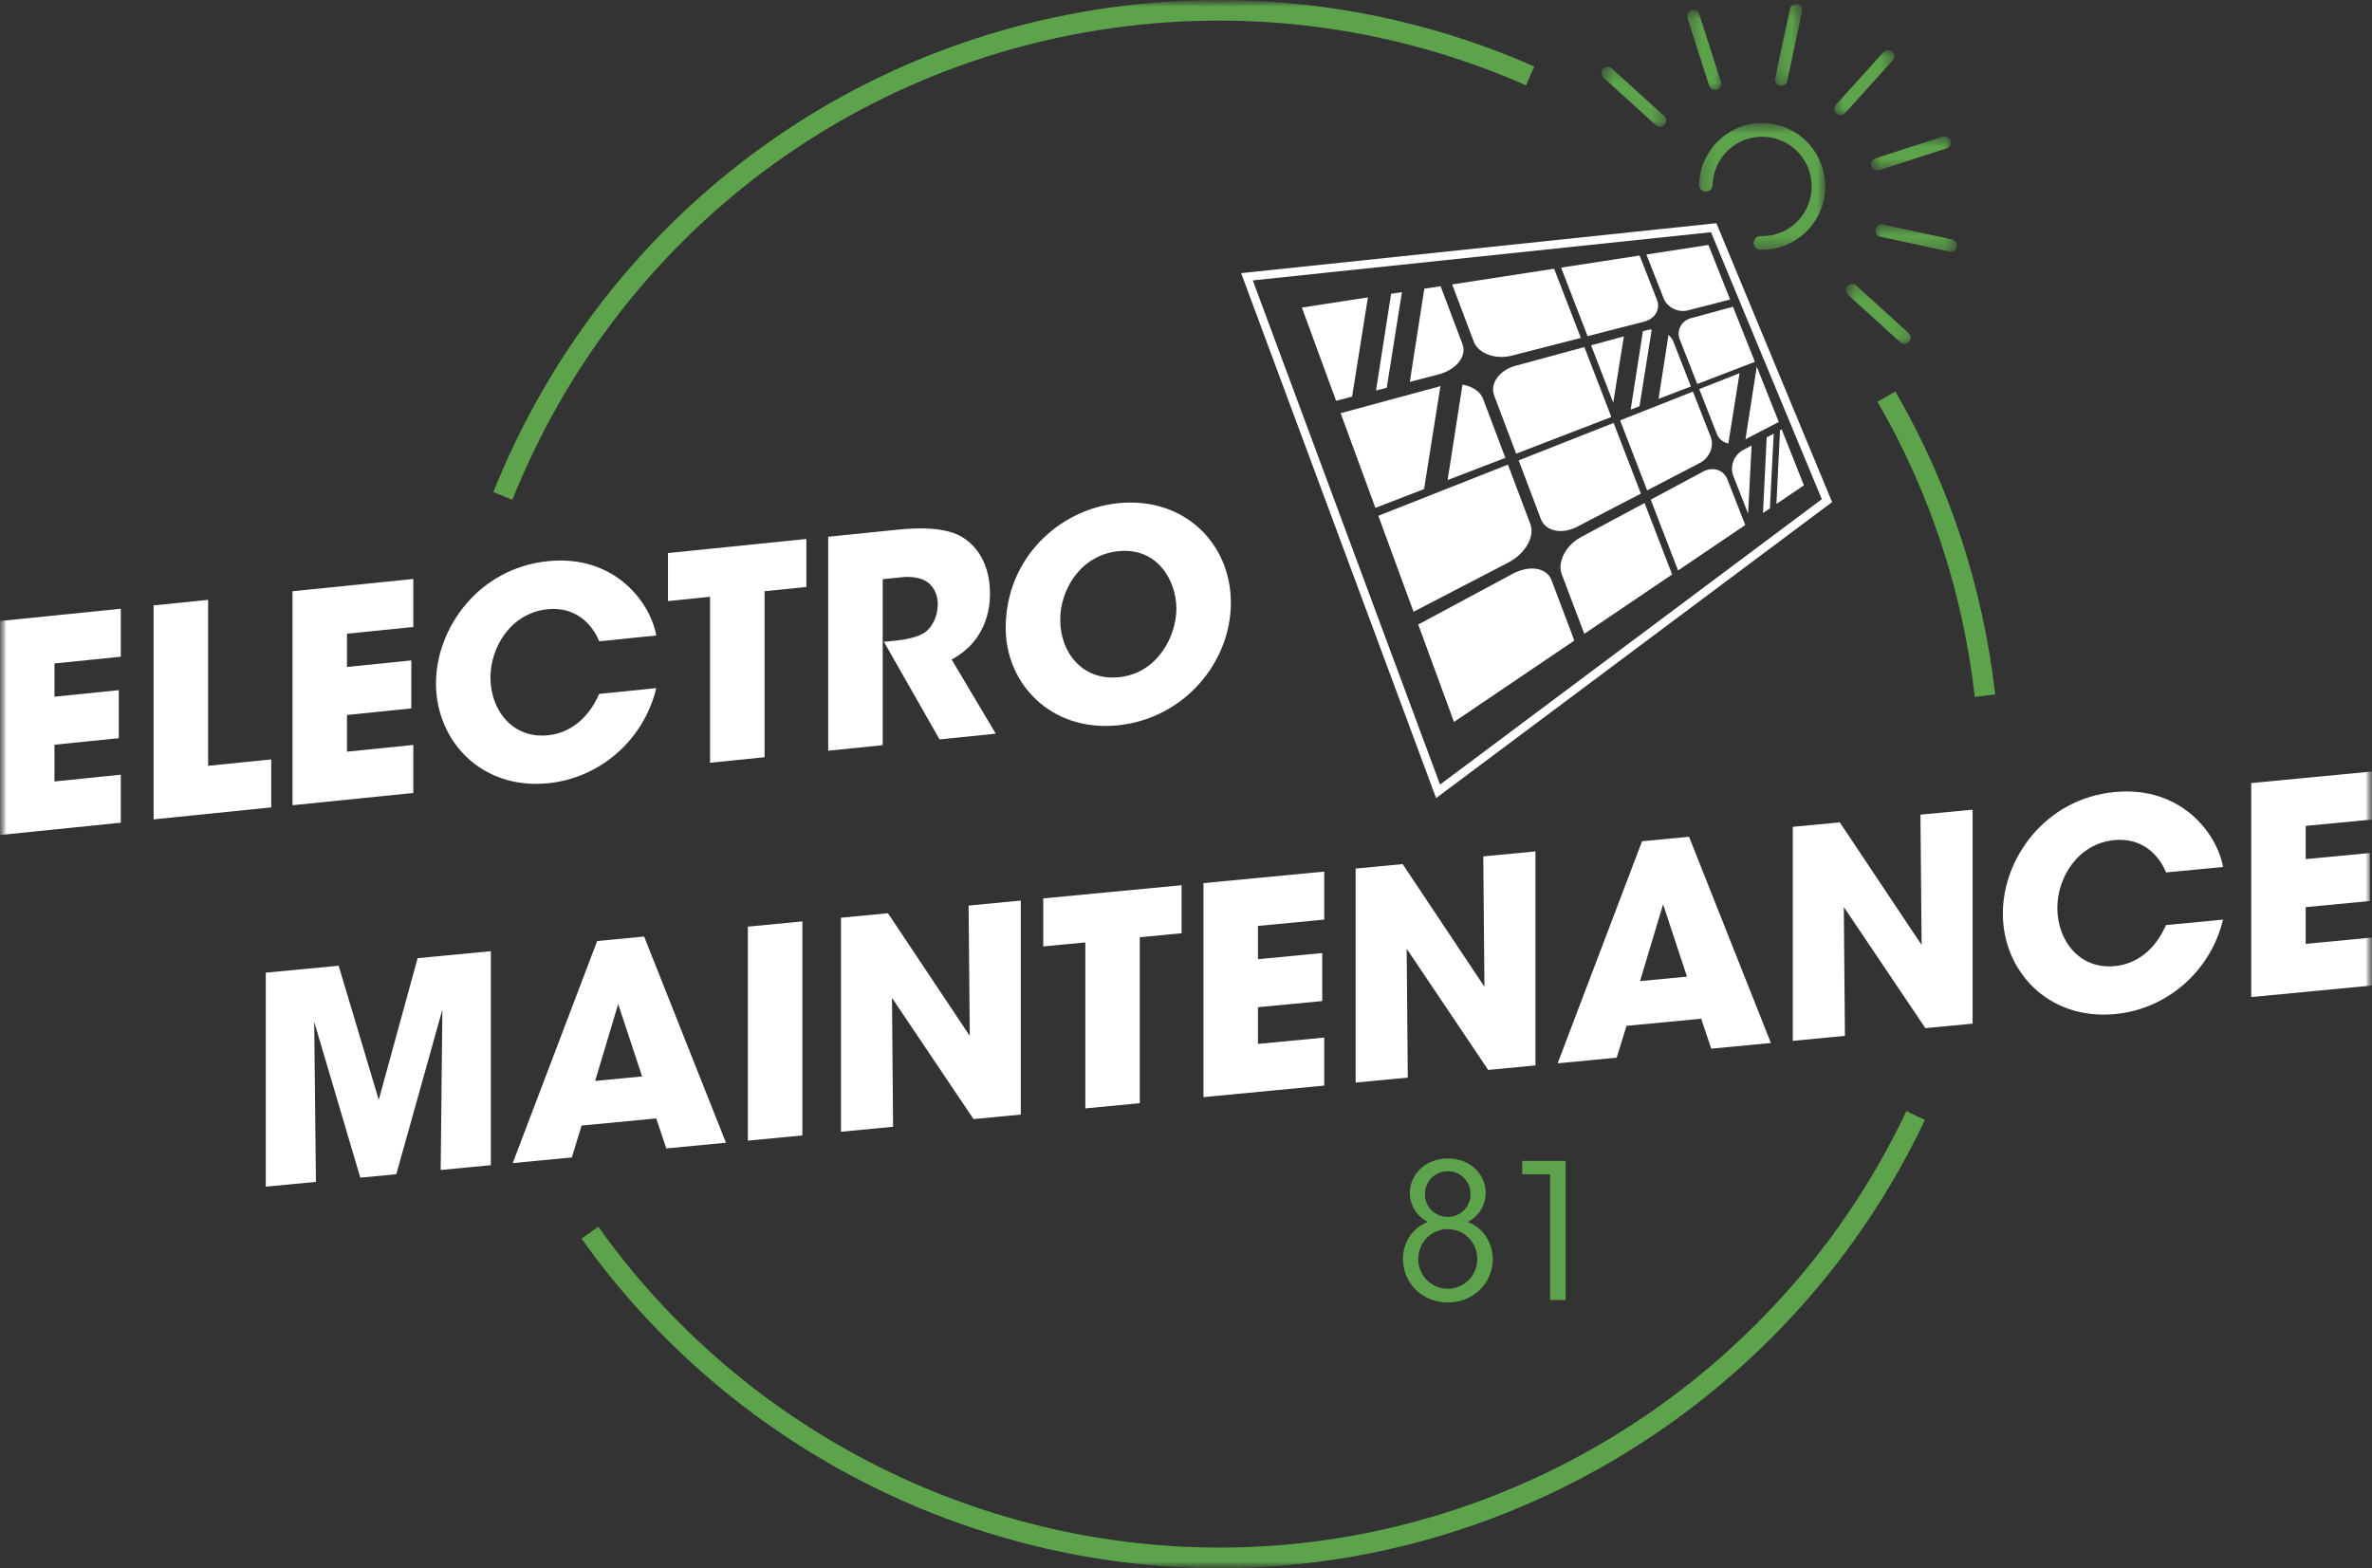 <svg width="186" height="123" viewBox="0 0 186 123" fill="none" xmlns="http://www.w3.org/2000/svg">
<rect x="0" y="0" width="186" height="123" fill="#333333" stroke="none"/>
<g clip-path="url(#clip0_4_83)">
<mask id="mask0_4_83" style="mask-type:luminance" maskUnits="userSpaceOnUse" x="0" y="0" width="186" height="123">
<path d="M186 0H0V123H186V0Z" fill="white"/>
</mask>
<g mask="url(#mask0_4_83)">
<mask id="mask1_4_83" style="mask-type:luminance" maskUnits="userSpaceOnUse" x="0" y="0" width="186" height="123">
<path d="M186 0H0V123H186V0Z" fill="white"/>
</mask>
<g mask="url(#mask1_4_83)">
<path d="M95.618 123C75.945 123 57.144 113.395 45.603 97.148L46.915 96.212C59.157 113.453 79.814 123.003 100.788 121.156C121.792 119.299 140.451 106.269 149.488 87.149L150.944 87.84C141.664 107.476 122.5 120.857 100.93 122.763C99.155 122.925 97.382 123 95.618 123Z" fill="#5CA34B"/>
</g>
<mask id="mask2_4_83" style="mask-type:luminance" maskUnits="userSpaceOnUse" x="0" y="0" width="186" height="123">
<path d="M186 0H0V123H186V0Z" fill="white"/>
</mask>
<g mask="url(#mask2_4_83)">
<path d="M154.852 54.655C153.912 46.41 151.343 38.626 147.225 31.516L148.62 30.702C152.852 38.005 155.485 46.002 156.454 54.468L154.852 54.655Z" fill="#5CA34B"/>
</g>
<mask id="mask3_4_83" style="mask-type:luminance" maskUnits="userSpaceOnUse" x="0" y="0" width="186" height="123">
<path d="M186 0H0V123H186V0Z" fill="white"/>
</mask>
<g mask="url(#mask3_4_83)">
<path d="M40.177 39.196L38.684 38.593C47.347 16.975 67.079 2.278 90.18 0.237C100.471 -0.674 110.889 1.051 120.312 5.217L119.662 6.694C110.488 2.637 100.344 0.957 90.323 1.847C67.828 3.834 48.615 18.145 40.177 39.196Z" fill="#5CA34B"/>
</g>
<mask id="mask4_4_83" style="mask-type:luminance" maskUnits="userSpaceOnUse" x="0" y="0" width="186" height="123">
<path d="M186 0H0V123H186V0Z" fill="white"/>
</mask>
<g mask="url(#mask4_4_83)">
<path d="M110.55 93.559C110.55 92.173 111.726 90.862 113.533 90.862C115.326 90.862 116.5 92.132 116.5 93.575C116.5 94.667 115.811 95.492 115.09 95.846C116.295 96.29 117.031 97.424 117.06 98.751C117.031 100.683 115.518 102.155 113.535 102.155C111.537 102.155 110.039 100.68 110.011 98.751C110.024 97.437 110.744 96.303 111.965 95.846C111.244 95.492 110.555 94.667 110.555 93.575V93.559H110.55ZM111.213 98.764C111.213 100.017 112.211 101.078 113.533 101.078C114.841 101.078 115.839 100.017 115.839 98.751C115.839 97.484 114.854 96.405 113.533 96.405C112.196 96.405 111.213 97.481 111.213 98.751V98.764ZM111.739 93.677C111.739 94.665 112.532 95.445 113.533 95.445C114.518 95.445 115.311 94.665 115.311 93.661C115.311 92.644 114.518 91.864 113.533 91.864C112.535 91.864 111.739 92.644 111.739 93.661V93.677Z" fill="#5CA34B"/>
</g>
<mask id="mask5_4_83" style="mask-type:luminance" maskUnits="userSpaceOnUse" x="0" y="0" width="186" height="123">
<path d="M186 0H0V123H186V0Z" fill="white"/>
</mask>
<g mask="url(#mask5_4_83)">
<path d="M121.551 92.1H119.361V91.052H122.769V101.963H121.551V92.1Z" fill="#5CA34B"/>
</g>
<mask id="mask6_4_83" style="mask-type:luminance" maskUnits="userSpaceOnUse" x="0" y="0" width="186" height="123">
<path d="M186 0H0V123H186V0Z" fill="white"/>
</mask>
<g mask="url(#mask6_4_83)">
<mask id="mask7_4_83" style="mask-type:luminance" maskUnits="userSpaceOnUse" x="139" y="0" width="3" height="7">
<path d="M141.324 0.302H139.184V6.728H141.324V0.302Z" fill="white"/>
</mask>
<g mask="url(#mask7_4_83)">
<path fill-rule="evenodd" clip-rule="evenodd" d="M139.194 6.135C139.137 6.398 139.303 6.658 139.567 6.715C139.829 6.772 140.088 6.603 140.145 6.34L141.314 0.892C141.371 0.629 141.202 0.369 140.941 0.312C140.676 0.255 140.42 0.424 140.363 0.686L139.194 6.135Z" fill="#5CA34B"/>
</g>
</g>
<mask id="mask8_4_83" style="mask-type:luminance" maskUnits="userSpaceOnUse" x="0" y="0" width="186" height="123">
<path d="M186 0H0V123H186V0Z" fill="white"/>
</mask>
<g mask="url(#mask8_4_83)">
<mask id="mask9_4_83" style="mask-type:luminance" maskUnits="userSpaceOnUse" x="132" y="0" width="3" height="8">
<path d="M134.978 0.778H132.301V7.058H134.978V0.778Z" fill="white"/>
</mask>
<g mask="url(#mask9_4_83)">
<path fill-rule="evenodd" clip-rule="evenodd" d="M134.952 6.421L134.099 3.768L133.246 1.116C133.163 0.858 132.891 0.718 132.635 0.801C132.443 0.863 132.316 1.032 132.298 1.222C132.293 1.285 132.298 1.35 132.319 1.415L133.171 4.068L134.021 6.72C134.076 6.892 134.218 7.012 134.381 7.048C134.462 7.066 134.547 7.061 134.633 7.035C134.825 6.973 134.952 6.804 134.967 6.614C134.98 6.551 134.972 6.484 134.952 6.421Z" fill="#5CA34B"/>
</g>
</g>
<mask id="mask10_4_83" style="mask-type:luminance" maskUnits="userSpaceOnUse" x="0" y="0" width="186" height="123">
<path d="M186 0H0V123H186V0Z" fill="white"/>
</mask>
<g mask="url(#mask10_4_83)">
<mask id="mask11_4_83" style="mask-type:luminance" maskUnits="userSpaceOnUse" x="146" y="10" width="7" height="4">
<path d="M152.973 10.689H146.717V13.376H152.973V10.689Z" fill="white"/>
</mask>
<g mask="url(#mask11_4_83)">
<path fill-rule="evenodd" clip-rule="evenodd" d="M147.352 13.349L152.636 11.641C152.89 11.557 153.033 11.282 152.95 11.027C152.867 10.769 152.592 10.629 152.338 10.712L147.054 12.421C146.797 12.504 146.657 12.78 146.74 13.035C146.795 13.206 146.937 13.326 147.101 13.362C147.184 13.38 147.269 13.375 147.352 13.349Z" fill="#5CA34B"/>
</g>
</g>
<mask id="mask12_4_83" style="mask-type:luminance" maskUnits="userSpaceOnUse" x="0" y="0" width="186" height="123">
<path d="M186 0H0V123H186V0Z" fill="white"/>
</mask>
<g mask="url(#mask12_4_83)">
<mask id="mask13_4_83" style="mask-type:luminance" maskUnits="userSpaceOnUse" x="125" y="5" width="6" height="5">
<path d="M130.655 5.233H125.565V9.948H130.655V5.233Z" fill="white"/>
</mask>
<g mask="url(#mask13_4_83)">
<path fill-rule="evenodd" clip-rule="evenodd" d="M130.494 9.097L126.376 5.357C126.177 5.175 125.868 5.191 125.69 5.391C125.508 5.591 125.526 5.901 125.723 6.08L129.841 9.82C129.906 9.88 129.984 9.919 130.064 9.935C130.227 9.971 130.406 9.919 130.528 9.786C130.709 9.586 130.694 9.277 130.494 9.097Z" fill="#5CA34B"/>
</g>
</g>
<mask id="mask14_4_83" style="mask-type:luminance" maskUnits="userSpaceOnUse" x="0" y="0" width="186" height="123">
<path d="M186 0H0V123H186V0Z" fill="white"/>
</mask>
<g mask="url(#mask14_4_83)">
<mask id="mask15_4_83" style="mask-type:luminance" maskUnits="userSpaceOnUse" x="143" y="3" width="6" height="7">
<path d="M148.534 3.93H143.838V9.038H148.534V3.93Z" fill="white"/>
</mask>
<g mask="url(#mask15_4_83)">
<path fill-rule="evenodd" clip-rule="evenodd" d="M148.376 4.055C148.179 3.875 147.868 3.891 147.689 4.088L143.965 8.218C143.784 8.419 143.802 8.728 143.999 8.908C144.064 8.967 144.142 9.006 144.222 9.022C144.385 9.058 144.564 9.006 144.686 8.871L148.41 4.741C148.589 4.543 148.573 4.237 148.376 4.055Z" fill="#5CA34B"/>
</g>
</g>
<mask id="mask16_4_83" style="mask-type:luminance" maskUnits="userSpaceOnUse" x="0" y="0" width="186" height="123">
<path d="M186 0H0V123H186V0Z" fill="white"/>
</mask>
<g mask="url(#mask16_4_83)">
<mask id="mask17_4_83" style="mask-type:luminance" maskUnits="userSpaceOnUse" x="144" y="22" width="6" height="5">
<path d="M149.835 22.268H144.745V26.983H149.835V22.268Z" fill="white"/>
</mask>
<g mask="url(#mask17_4_83)">
<path fill-rule="evenodd" clip-rule="evenodd" d="M149.674 26.133L145.556 22.395C145.357 22.216 145.051 22.231 144.87 22.429C144.688 22.629 144.704 22.936 144.903 23.118L149.021 26.855C149.089 26.915 149.164 26.954 149.244 26.97C149.407 27.006 149.586 26.954 149.708 26.819C149.889 26.622 149.874 26.312 149.674 26.133Z" fill="#5CA34B"/>
</g>
</g>
<mask id="mask18_4_83" style="mask-type:luminance" maskUnits="userSpaceOnUse" x="0" y="0" width="186" height="123">
<path d="M186 0H0V123H186V0Z" fill="white"/>
</mask>
<g mask="url(#mask18_4_83)">
<mask id="mask19_4_83" style="mask-type:luminance" maskUnits="userSpaceOnUse" x="147" y="17" width="7" height="3">
<path d="M153.448 17.597H147.049V19.745H153.448V17.597Z" fill="white"/>
</mask>
<g mask="url(#mask19_4_83)">
<path fill-rule="evenodd" clip-rule="evenodd" d="M153.064 18.78L147.637 17.61C147.373 17.553 147.116 17.722 147.059 17.985C147.002 18.247 147.168 18.507 147.433 18.564L152.859 19.737C153.121 19.795 153.38 19.626 153.437 19.363C153.494 19.098 153.326 18.838 153.064 18.78Z" fill="#5CA34B"/>
</g>
</g>
<mask id="mask20_4_83" style="mask-type:luminance" maskUnits="userSpaceOnUse" x="0" y="0" width="186" height="123">
<path d="M186 0H0V123H186V0Z" fill="white"/>
</mask>
<g mask="url(#mask20_4_83)">
<mask id="mask21_4_83" style="mask-type:luminance" maskUnits="userSpaceOnUse" x="133" y="9" width="11" height="11">
<path d="M143.123 9.654H133.234V19.581H143.123V9.654Z" fill="white"/>
</mask>
<g mask="url(#mask21_4_83)">
<path fill-rule="evenodd" clip-rule="evenodd" d="M138.321 9.657C135.6 9.576 133.327 11.719 133.233 14.447C133.233 14.458 133.233 14.465 133.231 14.476C133.223 14.77 133.454 15.014 133.747 15.025C134.039 15.032 134.283 14.801 134.293 14.507C134.299 14.356 134.312 14.205 134.332 14.06C134.423 13.417 134.672 12.827 135.035 12.325C135.268 12.002 135.55 11.719 135.872 11.482C136.369 11.113 136.957 10.861 137.595 10.767C137.82 10.733 138.054 10.718 138.29 10.726C138.458 10.731 138.621 10.746 138.782 10.772C139.419 10.871 140.003 11.129 140.498 11.498C140.816 11.737 141.099 12.023 141.329 12.348C141.69 12.85 141.933 13.443 142.021 14.083C142.05 14.296 142.063 14.515 142.058 14.736C142.052 14.915 142.034 15.095 142.006 15.266C141.9 15.906 141.638 16.491 141.265 16.985C141.026 17.3 140.739 17.578 140.415 17.807C139.909 18.166 139.318 18.406 138.678 18.489C138.476 18.515 138.271 18.525 138.061 18.52C137.769 18.512 137.525 18.744 137.515 19.038C137.507 19.331 137.738 19.576 138.03 19.586C138.041 19.586 138.049 19.586 138.059 19.586C140.777 19.651 143.04 17.5 143.12 14.77C143.201 12.023 141.052 9.735 138.321 9.657Z" fill="#5CA34B"/>
</g>
</g>
<mask id="mask22_4_83" style="mask-type:luminance" maskUnits="userSpaceOnUse" x="0" y="0" width="186" height="123">
<path d="M186 0H0V123H186V0Z" fill="white"/>
</mask>
<g mask="url(#mask22_4_83)">
<path d="M143.465 38.902L134.778 17.961L134.589 17.506L134.099 17.558L98.17 21.334L97.323 21.422L97.621 22.223L112.304 61.768L112.613 62.595L113.32 62.067L143.253 39.688L143.665 39.378L143.465 38.902ZM112.921 61.536L98.237 21.992L134.167 18.213L142.856 39.154L112.921 61.536Z" fill="white"/>
</g>
<mask id="mask23_4_83" style="mask-type:luminance" maskUnits="userSpaceOnUse" x="0" y="0" width="186" height="123">
<path d="M186 0H0V123H186V0Z" fill="white"/>
</mask>
<g mask="url(#mask23_4_83)">
<path d="M0 48.707L9.472 47.745V51.508L4.273 52.036V54.644L9.314 54.132V57.898L4.273 58.41V61.292L9.472 60.761V64.527L0 65.492V48.707Z" fill="white"/>
</g>
<mask id="mask24_4_83" style="mask-type:luminance" maskUnits="userSpaceOnUse" x="0" y="0" width="186" height="123">
<path d="M186 0H0V123H186V0Z" fill="white"/>
</mask>
<g mask="url(#mask24_4_83)">
<path d="M12.046 47.482L16.319 47.048V60.064L21.269 59.562V63.326L12.046 64.265V47.482Z" fill="white"/>
</g>
<mask id="mask25_4_83" style="mask-type:luminance" maskUnits="userSpaceOnUse" x="0" y="0" width="186" height="123">
<path d="M186 0H0V123H186V0Z" fill="white"/>
</mask>
<g mask="url(#mask25_4_83)">
<path d="M22.935 46.374L32.41 45.409V49.175L27.209 49.703V52.312L32.252 51.799V55.562L27.209 56.077V58.956L32.41 58.428V62.194L22.935 63.157V46.374Z" fill="white"/>
</g>
<mask id="mask26_4_83" style="mask-type:luminance" maskUnits="userSpaceOnUse" x="0" y="0" width="186" height="123">
<path d="M186 0H0V123H186V0Z" fill="white"/>
</mask>
<g mask="url(#mask26_4_83)">
<path d="M51.46 53.971C50.486 58.041 47.052 61.019 43.004 61.43C37.759 61.965 34.188 58.132 34.188 53.596C34.188 49.31 37.489 44.572 42.96 44.015C48.205 43.482 51.007 47.256 51.46 49.843L46.985 50.299C46.51 49.097 45.243 47.55 42.937 47.784C40.065 48.075 38.458 50.756 38.458 53.139C38.458 55.679 40.179 57.953 42.96 57.669C45.627 57.399 46.712 55.042 46.985 54.426L51.46 53.971Z" fill="white"/>
</g>
<mask id="mask27_4_83" style="mask-type:luminance" maskUnits="userSpaceOnUse" x="0" y="0" width="186" height="123">
<path d="M186 0H0V123H186V0Z" fill="white"/>
</mask>
<g mask="url(#mask27_4_83)">
<path d="M55.679 46.806L52.38 47.144V43.378L63.231 42.273V46.038L59.953 46.371V59.391L55.679 59.825V46.806Z" fill="white"/>
</g>
<mask id="mask28_4_83" style="mask-type:luminance" maskUnits="userSpaceOnUse" x="0" y="0" width="186" height="123">
<path d="M186 0H0V123H186V0Z" fill="white"/>
</mask>
<g mask="url(#mask28_4_83)">
<path d="M64.944 42.098L70.415 41.542C73.04 41.274 74.665 41.583 75.593 42.215C76.995 43.16 77.63 44.754 77.63 46.59C77.63 47.883 77.267 48.92 76.793 49.713C76.228 50.657 75.414 51.305 74.623 51.726L78.083 57.544L73.675 57.994L69.313 50.34L70.013 50.27C71.099 50.161 72.024 49.976 72.589 49.555C73.107 49.159 73.537 48.322 73.537 47.394C73.537 46.509 73.107 45.849 72.542 45.542C72.068 45.295 71.389 45.206 70.801 45.266L69.217 45.427V58.447L64.944 58.881V42.098Z" fill="white"/>
</g>
<mask id="mask29_4_83" style="mask-type:luminance" maskUnits="userSpaceOnUse" x="0" y="0" width="186" height="123">
<path d="M186 0H0V123H186V0Z" fill="white"/>
</mask>
<g mask="url(#mask29_4_83)">
<path d="M78.863 49.256C78.863 43.766 83.067 39.937 87.68 39.466C92.834 38.944 96.519 42.605 96.519 47.276C96.519 51.95 92.855 56.358 87.656 56.889C82.39 57.425 78.863 53.589 78.863 49.279V49.256ZM83.137 48.616C83.137 51.178 84.876 53.407 87.747 53.115C90.776 52.806 92.246 49.89 92.246 47.737C92.246 45.56 90.776 42.918 87.703 43.23C84.743 43.531 83.137 46.234 83.137 48.595V48.616Z" fill="white"/>
</g>
<mask id="mask30_4_83" style="mask-type:luminance" maskUnits="userSpaceOnUse" x="0" y="0" width="186" height="123">
<path d="M186 0H0V123H186V0Z" fill="white"/>
</mask>
<g mask="url(#mask30_4_83)">
<path d="M20.841 93.073V76.29L26.555 75.744L29.699 86.262L32.749 75.151L38.489 74.605V91.39L34.556 91.765L34.69 79.185L31.075 92.098L28.253 92.368L24.638 80.145L24.773 92.699L20.841 93.073Z" fill="white"/>
</g>
<mask id="mask31_4_83" style="mask-type:luminance" maskUnits="userSpaceOnUse" x="0" y="0" width="186" height="123">
<path d="M186 0H0V123H186V0Z" fill="white"/>
</mask>
<g mask="url(#mask31_4_83)">
<path d="M44.839 90.782L40.205 91.224L46.827 73.807L50.509 73.456L56.926 89.627L52.248 90.075L51.458 87.721L45.606 88.28L44.839 90.782ZM48.475 78.753L46.668 84.779L50.351 84.428L48.475 78.753Z" fill="white"/>
</g>
<mask id="mask32_4_83" style="mask-type:luminance" maskUnits="userSpaceOnUse" x="0" y="0" width="186" height="123">
<path d="M186 0H0V123H186V0Z" fill="white"/>
</mask>
<g mask="url(#mask32_4_83)">
<path d="M58.644 72.678L62.917 72.27V89.055L58.644 89.463V72.678Z" fill="white"/>
</g>
<mask id="mask33_4_83" style="mask-type:luminance" maskUnits="userSpaceOnUse" x="0" y="0" width="186" height="123">
<path d="M186 0H0V123H186V0Z" fill="white"/>
</mask>
<g mask="url(#mask33_4_83)">
<path d="M76.044 81.248L75.953 71.027L80.045 70.634V87.419L76.339 87.773L69.946 78.267L70.031 88.376L65.944 88.766V71.981L69.629 71.627L76.044 81.248Z" fill="white"/>
</g>
<mask id="mask34_4_83" style="mask-type:luminance" maskUnits="userSpaceOnUse" x="0" y="0" width="186" height="123">
<path d="M186 0H0V123H186V0Z" fill="white"/>
</mask>
<g mask="url(#mask34_4_83)">
<path d="M85.106 73.916L81.807 74.231V70.465L92.653 69.43V73.196L89.377 73.51V86.527L85.106 86.935V73.916Z" fill="white"/>
</g>
<mask id="mask35_4_83" style="mask-type:luminance" maskUnits="userSpaceOnUse" x="0" y="0" width="186" height="123">
<path d="M186 0H0V123H186V0Z" fill="white"/>
</mask>
<g mask="url(#mask35_4_83)">
<path d="M94.371 69.266L103.84 68.361V72.127L98.642 72.623V75.232L103.682 74.751V78.517L98.642 78.998V81.877L103.84 81.38V85.146L94.371 86.051V69.266Z" fill="white"/>
</g>
<mask id="mask36_4_83" style="mask-type:luminance" maskUnits="userSpaceOnUse" x="0" y="0" width="186" height="123">
<path d="M186 0H0V123H186V0Z" fill="white"/>
</mask>
<g mask="url(#mask36_4_83)">
<path d="M116.402 77.393L116.311 67.17L120.403 66.777V83.562L116.697 83.918L110.304 74.413L110.392 84.519L106.302 84.909V68.124L109.988 67.773L116.402 77.393Z" fill="white"/>
</g>
<mask id="mask37_4_83" style="mask-type:luminance" maskUnits="userSpaceOnUse" x="0" y="0" width="186" height="123">
<path d="M186 0H0V123H186V0Z" fill="white"/>
</mask>
<g mask="url(#mask37_4_83)">
<path d="M126.773 82.956L122.142 83.398L128.763 65.981L132.446 65.63L138.865 81.804L134.187 82.251L133.397 79.9L127.543 80.46L126.773 82.956ZM130.411 70.928L128.603 76.951L132.285 76.6L130.411 70.928Z" fill="white"/>
</g>
<mask id="mask38_4_83" style="mask-type:luminance" maskUnits="userSpaceOnUse" x="0" y="0" width="186" height="123">
<path d="M186 0H0V123H186V0Z" fill="white"/>
</mask>
<g mask="url(#mask38_4_83)">
<path d="M150.683 74.116L150.592 63.895L154.681 63.505V80.288L150.978 80.641L144.582 71.138L144.67 81.245L140.581 81.638V64.852L144.266 64.499L150.683 74.116Z" fill="white"/>
</g>
<mask id="mask39_4_83" style="mask-type:luminance" maskUnits="userSpaceOnUse" x="0" y="0" width="186" height="123">
<path d="M186 0H0V123H186V0Z" fill="white"/>
</mask>
<g mask="url(#mask39_4_83)">
<path d="M174.317 72.129C173.346 76.192 169.909 79.151 165.866 79.536C160.624 80.036 157.052 76.184 157.052 71.645C157.052 67.359 160.352 62.644 165.822 62.122C171.065 61.62 173.866 65.414 174.32 68.002L169.847 68.428C169.373 67.227 168.105 65.669 165.802 65.89C162.93 66.163 161.326 68.834 161.326 71.214C161.326 73.755 163.044 76.041 165.822 75.775C168.489 75.521 169.572 73.172 169.847 72.556L174.317 72.129Z" fill="white"/>
</g>
<mask id="mask40_4_83" style="mask-type:luminance" maskUnits="userSpaceOnUse" x="0" y="0" width="186" height="123">
<path d="M186 0H0V123H186V0Z" fill="white"/>
</mask>
<g mask="url(#mask40_4_83)">
<path d="M176.531 61.417L186 60.512V64.278L180.801 64.777V67.383L185.842 66.902V70.668L180.801 71.149V74.03L186 73.534V77.297L176.531 78.202V61.417Z" fill="white"/>
</g>
<mask id="mask41_4_83" style="mask-type:luminance" maskUnits="userSpaceOnUse" x="0" y="0" width="186" height="123">
<path d="M186 0H0V123H186V0Z" fill="white"/>
</mask>
<g mask="url(#mask41_4_83)">
<path d="M108.741 30.413L109.933 22.913L109.083 23.043L107.901 30.629L108.741 30.413Z" fill="white"/>
</g>
<mask id="mask42_4_83" style="mask-type:luminance" maskUnits="userSpaceOnUse" x="0" y="0" width="186" height="123">
<path d="M186 0H0V123H186V0Z" fill="white"/>
</mask>
<g mask="url(#mask42_4_83)">
<path d="M112.748 29.383C114.199 29.011 115.038 27.948 114.681 26.996L112.965 22.447L111.688 22.645L110.55 29.95L112.748 29.383Z" fill="white"/>
</g>
<mask id="mask43_4_83" style="mask-type:luminance" maskUnits="userSpaceOnUse" x="0" y="0" width="186" height="123">
<path d="M186 0H0V123H186V0Z" fill="white"/>
</mask>
<g mask="url(#mask43_4_83)">
<path d="M107.264 23.324L102.086 24.122L104.768 31.433L106.025 31.11L107.264 23.324Z" fill="white"/>
</g>
<mask id="mask44_4_83" style="mask-type:luminance" maskUnits="userSpaceOnUse" x="0" y="0" width="186" height="123">
<path d="M186 0H0V123H186V0Z" fill="white"/>
</mask>
<g mask="url(#mask44_4_83)">
<path d="M118.537 27.896L123.961 26.502L121.867 21.076L113.87 22.309L115.567 26.796C115.92 27.732 117.272 28.221 118.537 27.896Z" fill="white"/>
</g>
<mask id="mask45_4_83" style="mask-type:luminance" maskUnits="userSpaceOnUse" x="0" y="0" width="186" height="123">
<path d="M186 0H0V123H186V0Z" fill="white"/>
</mask>
<g mask="url(#mask45_4_83)">
<path d="M112.952 30.286L105.126 32.408L107.85 39.831L111.667 38.361L112.952 30.286Z" fill="white"/>
</g>
<mask id="mask46_4_83" style="mask-type:luminance" maskUnits="userSpaceOnUse" x="0" y="0" width="186" height="123">
<path d="M186 0H0V123H186V0Z" fill="white"/>
</mask>
<g mask="url(#mask46_4_83)">
<path d="M114.681 30.166L113.515 37.651L118.042 35.909L116.298 31.287C116.078 30.702 115.458 30.301 114.681 30.166Z" fill="white"/>
</g>
<mask id="mask47_4_83" style="mask-type:luminance" maskUnits="userSpaceOnUse" x="0" y="0" width="186" height="123">
<path d="M186 0H0V123H186V0Z" fill="white"/>
</mask>
<g mask="url(#mask47_4_83)">
<path d="M118.838 28.689C117.578 29.03 116.808 30.083 117.166 31.024L118.889 35.581L126.322 32.72L126.332 32.652L124.238 27.222L118.838 28.689Z" fill="white"/>
</g>
<mask id="mask48_4_83" style="mask-type:luminance" maskUnits="userSpaceOnUse" x="0" y="0" width="186" height="123">
<path d="M186 0H0V123H186V0Z" fill="white"/>
</mask>
<g mask="url(#mask48_4_83)">
<path d="M128.947 25.22C129.787 25.004 130.215 24.244 129.932 23.519L128.569 20.041L122.414 20.991L124.49 26.366L128.947 25.22Z" fill="white"/>
</g>
<mask id="mask49_4_83" style="mask-type:luminance" maskUnits="userSpaceOnUse" x="0" y="0" width="186" height="123">
<path d="M186 0H0V123H186V0Z" fill="white"/>
</mask>
<g mask="url(#mask49_4_83)">
<path d="M129.103 19.961L130.453 23.399C130.735 24.117 131.593 24.538 132.347 24.346L135.667 23.493L133.967 19.212L129.103 19.961Z" fill="white"/>
</g>
<mask id="mask50_4_83" style="mask-type:luminance" maskUnits="userSpaceOnUse" x="0" y="0" width="186" height="123">
<path d="M186 0H0V123H186V0Z" fill="white"/>
</mask>
<g mask="url(#mask50_4_83)">
<path d="M126.503 31.584L127.333 26.385L124.764 27.082L126.503 31.584Z" fill="white"/>
</g>
<mask id="mask51_4_83" style="mask-type:luminance" maskUnits="userSpaceOnUse" x="0" y="0" width="186" height="123">
<path d="M186 0H0V123H186V0Z" fill="white"/>
</mask>
<g mask="url(#mask51_4_83)">
<path d="M129.52 25.849C129.414 25.857 129.31 25.849 129.204 25.878L128.828 25.979L127.869 32.127L128.561 31.862L129.52 25.849Z" fill="white"/>
</g>
<mask id="mask52_4_83" style="mask-type:luminance" maskUnits="userSpaceOnUse" x="0" y="0" width="186" height="123">
<path d="M186 0H0V123H186V0Z" fill="white"/>
</mask>
<g mask="url(#mask52_4_83)">
<path d="M130.836 26.268L130.054 31.287L132.594 30.309L131.215 26.79C131.135 26.585 131 26.416 130.836 26.268Z" fill="white"/>
</g>
<mask id="mask53_4_83" style="mask-type:luminance" maskUnits="userSpaceOnUse" x="0" y="0" width="186" height="123">
<path d="M186 0H0V123H186V0Z" fill="white"/>
</mask>
<g mask="url(#mask53_4_83)">
<path d="M131.723 26.637L133.089 30.117L137.608 28.379L135.893 24.06L132.588 24.957C131.837 25.162 131.44 25.916 131.723 26.637Z" fill="white"/>
</g>
<mask id="mask54_4_83" style="mask-type:luminance" maskUnits="userSpaceOnUse" x="0" y="0" width="186" height="123">
<path d="M186 0H0V123H186V0Z" fill="white"/>
</mask>
<g mask="url(#mask54_4_83)">
<path d="M120.004 41.105L118.244 36.442L108.08 40.455L110.843 47.981L118.27 44.122C119.618 43.417 120.372 42.08 120.004 41.105Z" fill="white"/>
</g>
<mask id="mask55_4_83" style="mask-type:luminance" maskUnits="userSpaceOnUse" x="0" y="0" width="186" height="123">
<path d="M186 0H0V123H186V0Z" fill="white"/>
</mask>
<g mask="url(#mask55_4_83)">
<path d="M123.645 41.326L128.67 38.715L126.532 33.17L119.086 36.109L120.825 40.707C121.188 41.667 122.471 41.934 123.645 41.326Z" fill="white"/>
</g>
<mask id="mask56_4_83" style="mask-type:luminance" maskUnits="userSpaceOnUse" x="0" y="0" width="186" height="123">
<path d="M186 0H0V123H186V0Z" fill="white"/>
</mask>
<g mask="url(#mask56_4_83)">
<path d="M118.604 45.011L111.211 48.983L114.015 56.624L123.451 50.241L121.662 45.503C121.292 44.522 119.947 44.291 118.604 45.011Z" fill="white"/>
</g>
<mask id="mask57_4_83" style="mask-type:luminance" maskUnits="userSpaceOnUse" x="0" y="0" width="186" height="123">
<path d="M186 0H0V123H186V0Z" fill="white"/>
</mask>
<g mask="url(#mask57_4_83)">
<path d="M123.953 42.137C122.787 42.764 122.1 44.075 122.466 45.042L124.233 49.713L131.119 45.058L128.958 39.451L123.953 42.137Z" fill="white"/>
</g>
<mask id="mask58_4_83" style="mask-type:luminance" maskUnits="userSpaceOnUse" x="0" y="0" width="186" height="123">
<path d="M186 0H0V123H186V0Z" fill="white"/>
</mask>
<g mask="url(#mask58_4_83)">
<path d="M127.04 32.97L129.16 38.46L133.283 36.317C134.058 35.914 134.431 34.996 134.141 34.257L132.752 30.715L127.04 32.97Z" fill="white"/>
</g>
<mask id="mask59_4_83" style="mask-type:luminance" maskUnits="userSpaceOnUse" x="0" y="0" width="186" height="123">
<path d="M186 0H0V123H186V0Z" fill="white"/>
</mask>
<g mask="url(#mask59_4_83)">
<path d="M135.527 34.788L136.406 29.271L133.247 30.517L134.623 34.023C134.789 34.447 135.136 34.699 135.527 34.788Z" fill="white"/>
</g>
<mask id="mask60_4_83" style="mask-type:luminance" maskUnits="userSpaceOnUse" x="0" y="0" width="186" height="123">
<path d="M186 0H0V123H186V0Z" fill="white"/>
</mask>
<g mask="url(#mask60_4_83)">
<path d="M139.482 33.095L137.756 28.754L136.87 34.452L139.482 33.095Z" fill="white"/>
</g>
<mask id="mask61_4_83" style="mask-type:luminance" maskUnits="userSpaceOnUse" x="0" y="0" width="186" height="123">
<path d="M186 0H0V123H186V0Z" fill="white"/>
</mask>
<g mask="url(#mask61_4_83)">
<path d="M133.545 36.988L129.442 39.191L131.585 44.743L136.854 41.18L135.449 37.594C135.157 36.85 134.314 36.572 133.545 36.988Z" fill="white"/>
</g>
<mask id="mask62_4_83" style="mask-type:luminance" maskUnits="userSpaceOnUse" x="0" y="0" width="186" height="123">
<path d="M186 0H0V123H186V0Z" fill="white"/>
</mask>
<g mask="url(#mask62_4_83)">
<path d="M138.533 34.306L138.246 40.239L138.785 39.875L139.085 34.01L138.533 34.306Z" fill="white"/>
</g>
<mask id="mask63_4_83" style="mask-type:luminance" maskUnits="userSpaceOnUse" x="0" y="0" width="186" height="123">
<path d="M186 0H0V123H186V0Z" fill="white"/>
</mask>
<g mask="url(#mask63_4_83)">
<path d="M136.665 35.31C135.973 35.682 135.628 36.587 135.916 37.323L137.077 40.283L137.352 34.941L136.665 35.31Z" fill="white"/>
</g>
<mask id="mask64_4_83" style="mask-type:luminance" maskUnits="userSpaceOnUse" x="0" y="0" width="186" height="123">
<path d="M186 0H0V123H186V0Z" fill="white"/>
</mask>
<g mask="url(#mask64_4_83)">
<path d="M139.298 39.526L141.454 38.067L139.71 33.675L139.58 33.745L139.298 39.526Z" fill="white"/>
</g>
</g>
</g>
<defs>
<clipPath id="clip0_4_83">
<rect width="186" height="123" fill="white"/>
</clipPath>
</defs>
</svg>
